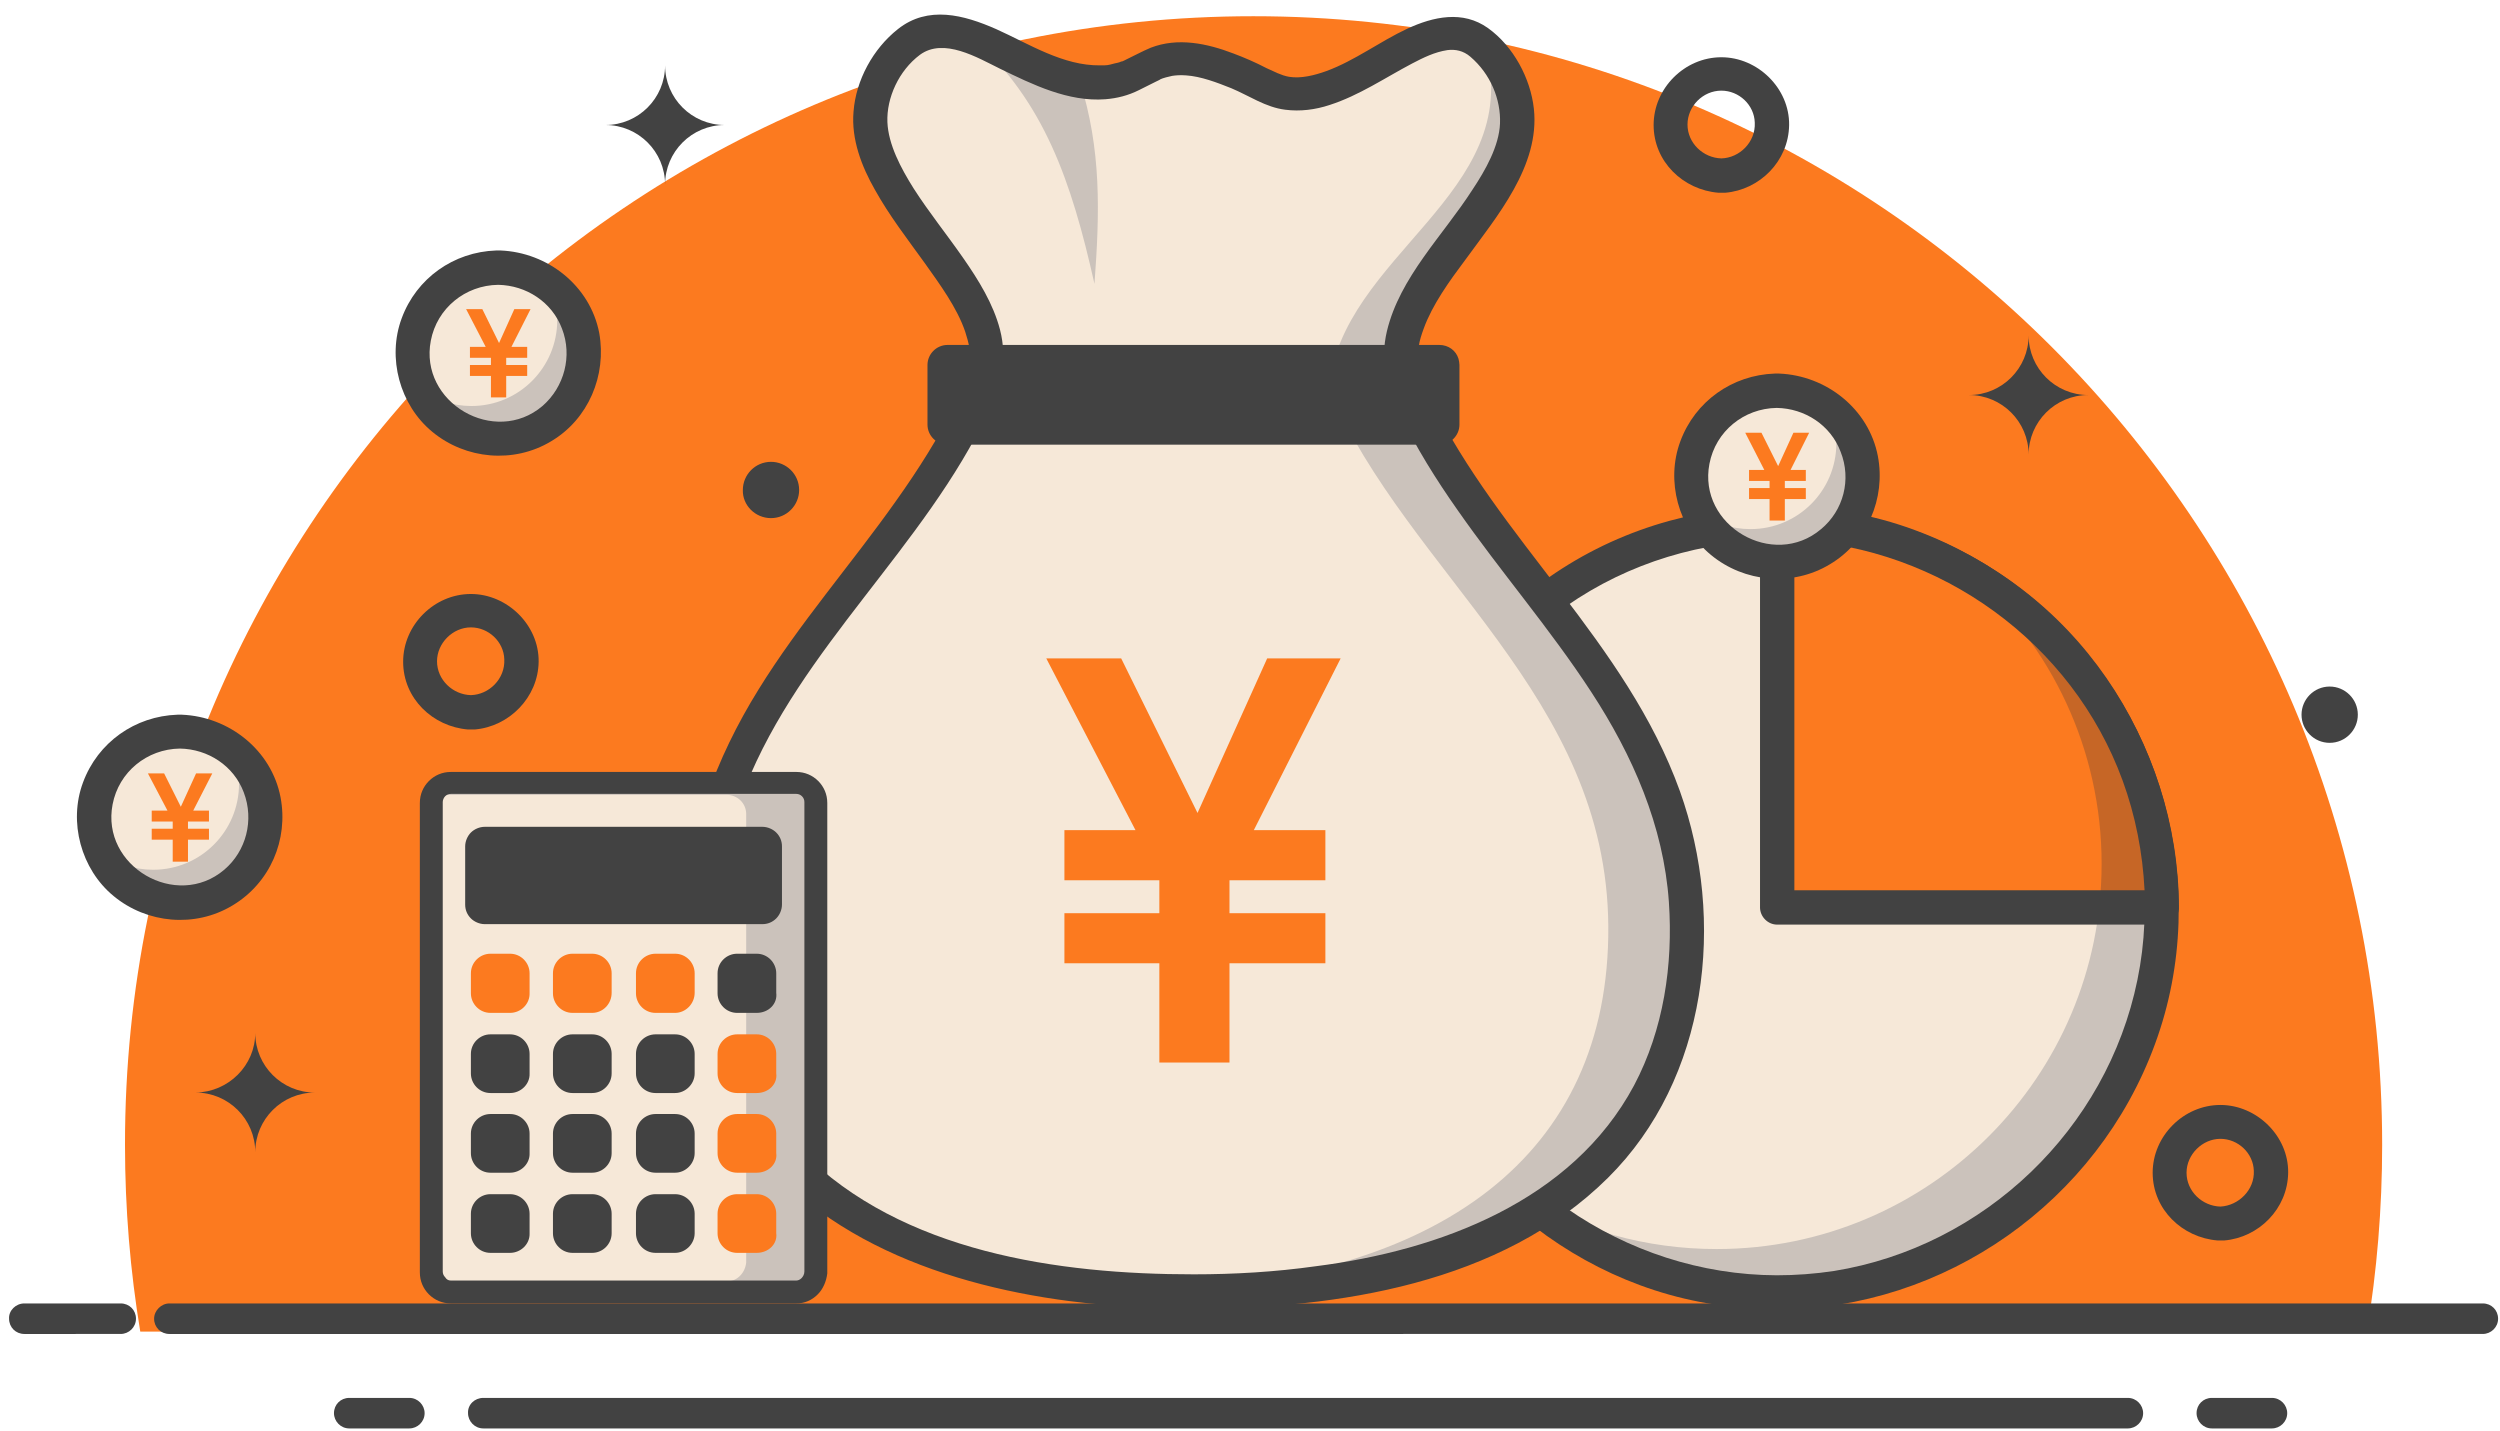 <?xml version="1.0" encoding="utf-8"?>
<!-- Generator: Adobe Illustrator 28.0.0, SVG Export Plug-In . SVG Version: 6.00 Build 0)  -->
<svg version="1.1" id="レイヤー_1" xmlns="http://www.w3.org/2000/svg" xmlns:xlink="http://www.w3.org/1999/xlink" x="0px"
	 y="0px" viewBox="0 0 524 300" style="enable-background:new 0 0 524 300;" xml:space="preserve">
<style type="text/css">
	.st0{fill-rule:evenodd;clip-rule:evenodd;fill:#FC7A1F;}
	.st1{fill-rule:evenodd;clip-rule:evenodd;fill:#424242;}
	.st2{fill-rule:evenodd;clip-rule:evenodd;fill:#CBC2BB;}
	.st3{fill-rule:evenodd;clip-rule:evenodd;fill:#F6E8D8;}
	.st4{fill:#424242;}
	.st5{fill-rule:evenodd;clip-rule:evenodd;fill:#C66626;}
</style>
<g>
	<path class="st0" d="M262.7,3.4c130.7,0,236.6,105.9,236.6,236.6c0,13.3-1.1,26.4-3.2,39.1H29.4c-2.1-12.7-3.2-25.8-3.2-39.1
		C26.1,109.3,132.1,3.4,262.7,3.4"/>
	<path class="st1" d="M35.5,273.2h484.9c1.8,0,3.2,1.4,3.2,3.2c0,1.8-1.5,3.2-3.2,3.2H35.5c-1.8,0-3.2-1.4-3.2-3.2
		C32.3,274.7,33.8,273.2,35.5,273.2"/>
	<path class="st1" d="M5.1,273.2h20.2c1.8,0,3.2,1.4,3.2,3.2c0,1.8-1.5,3.2-3.2,3.2H5.1c-1.8,0-3.2-1.4-3.2-3.2
		C1.8,274.7,3.3,273.2,5.1,273.2"/>
	<g>
		<path class="st2" d="M372.5,270.9c44.4,0,80.7-36.2,80.7-80.7c0-44.4-36.2-80.6-80.7-80.6c-44.4,0-80.6,36.2-80.6,80.6
			C291.8,234.7,328.1,270.9,372.5,270.9"/>
		<path class="st3" d="M372.5,109.6c14.8,0,28.7,4,40.6,11c16.8,14.8,27.4,36.4,27.4,60.5c0,44.5-36.1,80.7-80.7,80.7
			c-14.8,0-28.7-4-40.6-11c-16.8-14.8-27.4-36.4-27.4-60.5C291.8,145.7,327.9,109.6,372.5,109.6"/>
		<path class="st4" d="M426.2,125.4c-27.4-22.6-67-25.7-97.4-7.1c-30,18.4-45.7,54.2-38.8,88.7c6.8,33.8,35.2,61.2,69.3,66.4
			c4.4,0.7,8.8,1,13.2,1.1c35.2-0.1,67.1-22.6,79.2-55.7C463.8,185.9,453.2,147.7,426.2,125.4z M448,205.4
			c-6.4,31.3-32.1,55.9-63.6,61c-4,0.6-8,0.9-12,0.9c-31.8-0.1-61.3-20.4-72.3-50.4c-11.2-30.6-1.6-65.4,23.4-86.2
			c24.9-20.6,61.1-23.1,88.7-6.4C439.7,140.9,454.5,173.9,448,205.4z"/>
		<path class="st5" d="M372.5,109.6c44.5,0,80.7,36.1,80.7,80.7h-80.7V109.6z"/>
		<path class="st0" d="M372.5,109.6c14.8,0,28.7,4,40.6,11c16.8,14.8,27.4,36.4,27.4,60.5c0,3.1-0.2,6.1-0.5,9.1h-67.5V109.6z"/>
		<path class="st4" d="M401.6,111.2c-9.3-3.5-19.2-5.1-29.1-5.2c-1.2,0-2,0.4-2.6,1.1c-0.6,0.6-1,1.4-1,2.5c0,23.5,0,47,0,70.5
			c0,3.4,0,6.7,0,10.1c0,1.9,1.6,3.6,3.6,3.6c23.5,0,47,0,70.5,0c3.4,0,6.7,0,10.1,0c1.9,0,3.6-1.6,3.6-3.6
			C456.6,155.2,434.4,123.4,401.6,111.2z M382.6,186.6c-2.2,0-4.3,0-6.5,0c0-22.3,0-44.6,0-67c0-2.1,0-4.3,0-6.4
			c30.5,1.6,58.2,21.4,68.8,50.4c2.7,7.4,4.2,15.1,4.6,23C427.2,186.6,404.9,186.6,382.6,186.6z"/>
	</g>
	<g>
		<path class="st3" d="M250.2,270.7c-64.5,0-103.7-26.3-103.3-76.5c0.3-48.4,41.7-73.6,58.6-112.7c10.1-23.4-40.6-46-16.5-71.3
			c10.5-11,24.1,6.1,40.3,7.1c13,0.8,10.9-12.2,36,0.9c16,8.4,34.4-20.3,46.1-8c24.2,25.3-26.6,47.9-16.5,71.3
			c16.9,39.2,58.2,64.3,58.6,112.7C353.9,244.4,314.7,270.7,250.2,270.7"/>
		<path class="st2" d="M204.2,8.1c10.8,5.2,14.6,7.2,22.1,8.8c4.6,14.5,4.2,27.7,3.1,42.6C224.5,37.6,218.8,21.5,204.2,8.1"/>
		<path class="st2" d="M250.2,270.7c-2.8,0-5.5-0.1-8.2-0.2c59.6-2.2,95.4-28.3,95.1-76.3c-0.3-48.4-41.7-73.6-58.6-112.7
			c2.6-28.1,41.1-40.8,32.9-71.3c24.2,25.3-26.6,47.9-16.5,71.3c16.9,39.2,58.2,64.3,58.6,112.7
			C353.9,244.4,314.7,270.7,250.2,270.7"/>
		<path class="st1" d="M305.9,76.5c0-0.4-0.1-0.9-0.2-1.3c-0.5-1.7-2.1-2.9-4-2.9h0H198.6h0c-2.3,0-4.2,1.9-4.2,4.2v12.5
			c0,2.3,1.9,4.2,4.2,4.2h103.1c2.3,0,4.2-1.9,4.2-4.2v-7.4c0,0,0,0,0,0V76.5z"/>
		<g>
			<path class="st4" d="M250.2,267.1c-28.3,0-61.1-4.6-82.1-25.7c-19.7-19.9-21.8-51.3-11.9-76.4c11.7-29.4,37.6-50.3,51-78.8
				c2.6-5.6,4-10.9,2.4-17.1c-1.4-5.4-4.5-10.4-7.7-15c-3.4-4.9-7.2-9.6-10.4-14.6c-2.7-4.3-5.3-9.2-5.5-13.9
				c-0.2-5.1,2.4-10.8,6.8-14.1c5-3.7,12.1,0.6,16.8,2.9c6.8,3.3,14.3,7,22.1,6.4c2.5-0.2,4.8-0.8,7-1.9c0.8-0.4,1.6-0.8,2.4-1.2
				c0.4-0.2,0.8-0.4,1.2-0.6c0.2-0.1,1.5-0.7,0.7-0.4c0.9-0.4,1.8-0.6,2.7-0.8c0.7-0.1,1.6-0.2,2.9-0.1c3.1,0.2,6.5,1.5,9.5,2.7
				c3.8,1.6,7.2,4,11.3,4.5c3.1,0.4,6.3,0,9.3-1c6.2-2,11.6-5.7,17.3-8.7c2.3-1.2,4.7-2.4,7.4-2.8c1.6-0.2,3.3,0.1,4.8,1.4
				c4.2,3.6,6.4,8.9,6.2,14c-0.2,4.7-3,9.7-5.8,13.9c-6.1,9.5-15.2,18.3-17.9,29.6c-1.5,6.3,0,11.6,2.7,17.3
				c3.4,7.1,7.6,13.8,12.1,20.2c9,12.9,19.4,24.9,28,38.1c8.7,13.3,15.2,28.1,16.3,44.1c0.9,13.1-1.1,26.7-7.3,38.4
				c-13,24.3-40.8,34.6-66.7,37.9C267.3,266.6,258.7,267.1,250.2,267.1c-4.6,0-4.6,7.2,0,7.2c30.1,0,64.4-5.2,86.8-27.4
				c21-20.8,24.8-54,15.1-81.1c-11.2-31.1-37.9-52.7-52.2-82c-1.2-2.5-2.6-5.5-2.7-7.8c-0.1-2.7,0.2-4.4,1.2-7.1
				c1.8-5,5.4-10,8.7-14.4c6.6-9.1,15.7-19.7,14.4-31.7c-0.7-6.4-4.3-13.1-9.6-16.9C306.6,2.1,300.4,3.5,295,6
				c-5.8,2.7-11,6.7-17,8.9c-2.5,0.9-5.3,1.6-7.8,1.2c-1.7-0.3-3.1-1.1-4.7-1.8c-2.3-1.2-4.6-2.2-7-3.1c-5.5-2.1-11.6-3.4-17.3-1.2
				c-1.9,0.8-3.7,1.8-5.6,2.7c-0.2,0.1-0.4,0.2-0.5,0.2c0.7-0.3,0.1,0-0.1,0c-0.4,0.2-0.9,0.3-1.4,0.4c-1.5,0.4-1.5,0.4-3,0.4
				c-7.8,0.1-14.9-4.5-21.8-7.6c-6.8-3-14.3-5-20.6,0c-5.2,4.1-8.8,10.7-9.3,17.3c-0.5,5.8,1.7,11.5,4.5,16.4
				c3,5.4,6.8,10.3,10.4,15.3c3.2,4.5,6.8,9.4,8.5,14.4c0.8,2.5,1.2,4.2,1,6.9c0,0.6-0.3,2-0.7,3c-0.6,1.7-1.4,3.3-2.2,5
				c-3.6,7.2-7.9,14-12.6,20.6c-9.4,13.3-20.2,25.6-28.8,39.5c-9,14.5-15,30.5-15.5,47.6c-0.4,13.8,2.2,27.9,8.9,40.1
				c14.3,25.9,43.9,36.9,71.7,40.5c8.7,1.1,17.5,1.6,26.3,1.6C254.8,274.3,254.8,267.1,250.2,267.1L250.2,267.1z"/>
		</g>
		<polygon class="st0" points="265.6,138 251,170.4 235,138 219.3,138 238,174 225.1,174 223.1,174 223.1,176 223.1,182.5 
			223.1,184.5 225.1,184.5 243,184.5 243,191.4 223.1,191.4 223.1,193.5 223.1,199.9 223.1,201.9 225.1,201.9 225.1,201.9 
			243,201.9 243,204.6 243,220.7 243,222.7 245,222.7 255.7,222.7 257.7,222.7 257.7,220.7 257.7,204.6 257.7,201.9 275.8,201.9 
			277.8,201.9 277.8,199.9 277.8,193.5 277.8,191.4 257.7,191.4 257.7,184.5 275.8,184.5 275.8,184.5 277.8,184.5 277.8,182.5 
			277.8,176 277.8,174 262.8,174 281,138 		"/>
	</g>
	<g>
		<path class="st3" d="M104.4,56.1c9.9,0,18,8,18,18c0,9.9-8,18-18,18c-9.9,0-18-8-18-18C86.5,64.2,94.5,56.1,104.4,56.1"/>
		<path class="st2" d="M115.2,59.7c1,2.3,1.6,4.8,1.6,7.4c0,9.9-8,18-18,18c-4,0-7.8-1.3-10.8-3.6c2.8,6.2,9.1,10.5,16.4,10.5
			c9.9,0,18-8,18-18C122.4,68.2,119.6,63,115.2,59.7z"/>
		<path class="st4" d="M125.6,69.8c-1.9-9.9-10.8-16.9-20.7-17.3c-0.1,0-0.3,0-0.5,0c-0.2,0-0.3,0-0.4,0
			c-8.9,0.3-16.7,5.8-19.8,14.2c-3.1,8.3-0.4,18.2,6.4,23.8c7,5.8,17.1,6.7,24.9,2C123.3,87.9,127.2,78.7,125.6,69.8z M113.7,85.1
			c-10,8.5-25.9-0.7-23.4-13.7c1.3-6.8,7.2-11.6,14.1-11.7c5.9,0.1,11.3,3.6,13.4,9.2C120,74.6,118.3,81.1,113.7,85.1z"/>
		<polygon class="st0" points="107.8,64.8 104.6,71.9 101.1,64.8 97.7,64.8 101.8,72.7 99,72.7 98.5,72.7 98.5,73.1 98.5,74.5 
			98.5,75 99,75 102.9,75 102.9,76.5 98.5,76.5 98.5,76.9 98.5,78.3 98.5,78.8 99,78.8 99,78.8 102.9,78.8 102.9,79.4 102.9,82.9 
			102.9,83.3 103.3,83.3 105.7,83.3 106.1,83.3 106.1,82.9 106.1,79.4 106.1,78.8 110,78.8 110.5,78.8 110.5,78.3 110.5,76.9 
			110.5,76.5 106.1,76.5 106.1,75 110,75 110,75 110.5,75 110.5,74.5 110.5,73.1 110.5,72.7 107.2,72.7 111.2,64.8 		"/>
	</g>
	<g>
		<path class="st3" d="M37.7,153.4c9.9,0,18,8,18,18c0,9.9-8,18-18,18c-9.9,0-18-8-18-18C19.8,161.4,27.8,153.4,37.7,153.4"/>
		<path class="st2" d="M48.5,156.9c1,2.3,1.6,4.8,1.6,7.4c0,9.9-8,18-18,18c-4,0-7.8-1.3-10.8-3.6c2.8,6.2,9.1,10.5,16.4,10.5
			c9.9,0,18-8,18-18C55.7,165.4,52.9,160.2,48.5,156.9z"/>
		<path class="st4" d="M58.8,167.1c-1.9-9.9-10.8-16.9-20.7-17.3c-0.1,0-0.3,0-0.5,0c-0.2,0-0.3,0-0.4,0
			c-8.9,0.3-16.7,5.8-19.8,14.2c-3.1,8.3-0.4,18.2,6.4,23.8c7,5.8,17.1,6.7,24.9,2C56.6,185.1,60.5,176,58.8,167.1z M47,182.3
			c-10,8.5-25.9-0.7-23.4-13.7c1.3-6.8,7.2-11.6,14.1-11.7c5.9,0.1,11.3,3.6,13.4,9.2C53.3,171.9,51.6,178.4,47,182.3z"/>
		<polygon class="st0" points="41.1,162.1 37.9,169.1 34.4,162.1 31,162.1 35.1,169.9 32.3,169.9 31.8,169.9 31.8,170.4 31.8,171.8 
			31.8,172.2 32.3,172.2 36.2,172.2 36.2,173.7 31.8,173.7 31.8,174.2 31.8,175.6 31.8,176 32.3,176 32.3,176 36.2,176 36.2,176.6 
			36.2,180.1 36.2,180.6 36.6,180.6 39,180.6 39.4,180.6 39.4,180.1 39.4,176.6 39.4,176 43.3,176 43.8,176 43.8,175.6 43.8,174.2 
			43.8,173.7 39.4,173.7 39.4,172.2 43.3,172.2 43.3,172.2 43.8,172.2 43.8,171.8 43.8,170.4 43.8,169.9 40.5,169.9 44.5,162.1 		
			"/>
	</g>
	<g>
		<path class="st3" d="M372.5,81.9c9.9,0,18,8,18,18c0,9.9-8,18-18,18c-9.9,0-18-8-18-18C354.5,90,362.6,81.9,372.5,81.9"/>
		<path class="st2" d="M383.3,85.5c1,2.3,1.6,4.8,1.6,7.4c0,9.9-8,18-18,18c-4,0-7.8-1.3-10.8-3.6c2.8,6.2,9.1,10.5,16.4,10.5
			c9.9,0,18-8,18-18C390.4,94,387.6,88.8,383.3,85.5z"/>
		<path class="st4" d="M393.6,95.6c-1.9-9.9-10.8-16.9-20.7-17.3c-0.1,0-0.3,0-0.5,0c-0.2,0-0.3,0-0.4,0
			c-8.9,0.3-16.7,5.8-19.8,14.2c-3.1,8.3-0.4,18.2,6.4,23.8c7,5.8,17.1,6.7,24.9,2C391.3,113.7,395.3,104.5,393.6,95.6z
			 M381.7,110.9c-10,8.5-25.9-0.7-23.4-13.7c1.3-6.8,7.2-11.6,14.1-11.7c5.9,0.1,11.3,3.6,13.4,9.2
			C388.1,100.5,386.4,107,381.7,110.9z"/>
		<polygon class="st0" points="375.9,90.7 372.7,97.7 369.2,90.7 365.8,90.7 369.8,98.5 367,98.5 366.6,98.5 366.6,99 366.6,100.4 
			366.6,100.8 367,100.8 370.9,100.8 370.9,102.3 366.6,102.3 366.6,102.8 366.6,104.2 366.6,104.6 367,104.6 367,104.6 
			370.9,104.6 370.9,105.2 370.9,108.7 370.9,109.1 371.4,109.1 373.7,109.1 374.1,109.1 374.1,108.7 374.1,105.2 374.1,104.6 
			378.1,104.6 378.5,104.6 378.5,104.2 378.5,102.8 378.5,102.3 374.1,102.3 374.1,100.8 378.1,100.8 378.1,100.8 378.5,100.8 
			378.5,100.4 378.5,99 378.5,98.5 375.3,98.5 379.2,90.7 		"/>
	</g>
	<path class="st4" d="M375,26.2c0.1-7.7-6.6-14.2-14.2-14.2c-7.7,0-14.2,6.5-14.2,14.2c0,7.7,6.2,13.6,13.6,14.2c0.2,0,0.4,0,0.7,0
		c0.2,0,0.5,0,0.7,0C368.8,39.8,374.9,33.8,375,26.2z M360.8,33.2c-3.8-0.1-7.1-3.2-7.1-7.1c0-3.8,3.2-7.1,7.1-7.1
		c3.7,0,6.9,3,7,6.7C368,29.8,364.6,33.1,360.8,33.2z"/>
	<path class="st4" d="M112.9,138.7c0.1-7.7-6.6-14.2-14.2-14.2c-7.7,0-14.2,6.5-14.2,14.2c0,7.7,6.2,13.6,13.6,14.2
		c0.2,0,0.4,0,0.7,0c0.2,0,0.5,0,0.7,0C106.7,152.3,112.8,146.2,112.9,138.7z M98.7,145.7c-3.8-0.1-7.1-3.2-7.1-7.1
		c0-3.8,3.3-7.1,7.1-7.1c3.7,0,6.9,3,7,6.7C105.9,142.3,102.5,145.6,98.7,145.7z"/>
	<path class="st4" d="M479.6,245.8c0.1-7.7-6.6-14.2-14.2-14.2c-7.7,0-14.2,6.5-14.2,14.2c0,7.7,6.2,13.6,13.6,14.2
		c0.2,0,0.4,0,0.7,0c0.2,0,0.5,0,0.7,0C473.4,259.4,479.5,253.4,479.6,245.8z M465.4,252.9c-3.8-0.1-7.1-3.2-7.1-7.1
		c0-3.8,3.3-7.1,7.1-7.1c3.7,0,6.9,3,7,6.7C472.6,249.4,469.2,252.7,465.4,252.9z"/>
	<path class="st1" d="M425.2,70.3L425.2,70.3c0,6.9,5.6,12.5,12.5,12.5c-6.9,0-12.5,5.6-12.5,12.5c0-6.9-5.6-12.5-12.5-12.5
		C419.6,82.8,425.2,77.2,425.2,70.3"/>
	<path class="st1" d="M139.4,13.7L139.4,13.7c0,6.9,5.6,12.5,12.5,12.5c-6.9,0-12.5,5.6-12.5,12.5c0-6.9-5.6-12.5-12.5-12.5
		C133.8,26.2,139.4,20.6,139.4,13.7"/>
	<g>
		<path class="st2" d="M166.9,270.8H94.5c-2.3,0-4.1-1.9-4.1-4.1v-98.4c0-2.3,1.9-4.1,4.1-4.1h72.4c2.3,0,4.1,1.9,4.1,4.1v98.4
			C170.8,269,169.2,270.8,166.9,270.8"/>
		<path class="st3" d="M90.8,268.4c-0.2-0.5-0.4-1.1-0.4-1.7v-98.4c0-0.6,0.1-1.2,0.4-1.7h61.5c2.3,0,4.1,1.8,4.1,4v94
			c-0.2,2.2-1.9,4-4.1,4H90.8z"/>
		<path class="st1" d="M166.9,273.2H94.5c-1.8,0-3.4-0.7-4.6-1.9v0c-1.2-1.2-1.9-2.8-1.9-4.6v-98.4c0-1.8,0.7-3.4,1.9-4.6
			c1.2-1.2,2.8-1.9,4.6-1.9h72.4c1.8,0,3.4,0.7,4.6,1.9c1.2,1.2,1.9,2.8,1.9,4.6v98.4l0,0.2c-0.2,1.7-0.9,3.3-2,4.4
			C170.2,272.5,168.7,273.2,166.9,273.2 M94.5,268.4h72.4c0.4,0,0.8-0.2,1.1-0.5c0.3-0.3,0.6-0.8,0.6-1.4v-98.4
			c0-0.5-0.2-0.9-0.5-1.2c-0.3-0.3-0.7-0.5-1.2-0.5H94.5c-0.5,0-0.9,0.2-1.2,0.5c-0.3,0.3-0.5,0.8-0.5,1.2v98.4
			c0,0.5,0.2,0.9,0.5,1.2l0,0C93.6,268.2,94,268.4,94.5,268.4"/>
		<path class="st0" d="M106.9,212.3h-4.1c-2.3,0-4.1-1.9-4.1-4.1V204c0-2.3,1.9-4.1,4.1-4.1h4.1c2.3,0,4.1,1.9,4.1,4.1v4.1
			C111.1,210.4,109.2,212.3,106.9,212.3"/>
		<path class="st0" d="M124.1,212.3H120c-2.3,0-4.1-1.9-4.1-4.1V204c0-2.3,1.9-4.1,4.1-4.1h4.1c2.3,0,4.1,1.9,4.1,4.1v4.1
			C128.2,210.4,126.4,212.3,124.1,212.3"/>
		<path class="st0" d="M141.5,212.3h-4.1c-2.3,0-4.1-1.9-4.1-4.1V204c0-2.3,1.9-4.1,4.1-4.1h4.1c2.3,0,4.1,1.9,4.1,4.1v4.1
			C145.6,210.4,143.7,212.3,141.5,212.3"/>
		<path class="st1" d="M158.6,212.3h-4.1c-2.3,0-4.1-1.9-4.1-4.1V204c0-2.3,1.9-4.1,4.1-4.1h4.1c2.3,0,4.1,1.9,4.1,4.1v4.1
			C163,210.4,161.1,212.3,158.6,212.3"/>
		<path class="st1" d="M106.9,229.1h-4.1c-2.3,0-4.1-1.9-4.1-4.1v-4.1c0-2.3,1.9-4.1,4.1-4.1h4.1c2.3,0,4.1,1.9,4.1,4.1v4.1
			C111.1,227.2,109.2,229.1,106.9,229.1"/>
		<path class="st1" d="M124.1,229.1H120c-2.3,0-4.1-1.9-4.1-4.1v-4.1c0-2.3,1.9-4.1,4.1-4.1h4.1c2.3,0,4.1,1.9,4.1,4.1v4.1
			C128.2,227.2,126.4,229.1,124.1,229.1"/>
		<path class="st1" d="M141.5,229.1h-4.1c-2.3,0-4.1-1.9-4.1-4.1v-4.1c0-2.3,1.9-4.1,4.1-4.1h4.1c2.3,0,4.1,1.9,4.1,4.1v4.1
			C145.6,227.2,143.7,229.1,141.5,229.1"/>
		<path class="st0" d="M158.6,229.1h-4.1c-2.3,0-4.1-1.9-4.1-4.1v-4.1c0-2.3,1.9-4.1,4.1-4.1h4.1c2.3,0,4.1,1.9,4.1,4.1v4.1
			C163,227.2,161.1,229.1,158.6,229.1"/>
		<path class="st1" d="M106.9,245.8h-4.1c-2.3,0-4.1-1.9-4.1-4.1v-4.1c0-2.3,1.9-4.1,4.1-4.1h4.1c2.3,0,4.1,1.9,4.1,4.1v4.1
			C111.1,243.9,109.2,245.8,106.9,245.8"/>
		<path class="st1" d="M124.1,245.8H120c-2.3,0-4.1-1.9-4.1-4.1v-4.1c0-2.3,1.9-4.1,4.1-4.1h4.1c2.3,0,4.1,1.9,4.1,4.1v4.1
			C128.2,243.9,126.4,245.8,124.1,245.8"/>
		<path class="st1" d="M141.5,245.8h-4.1c-2.3,0-4.1-1.9-4.1-4.1v-4.1c0-2.3,1.9-4.1,4.1-4.1h4.1c2.3,0,4.1,1.9,4.1,4.1v4.1
			C145.6,243.9,143.7,245.8,141.5,245.8"/>
		<path class="st0" d="M158.6,245.8h-4.1c-2.3,0-4.1-1.9-4.1-4.1v-4.1c0-2.3,1.9-4.1,4.1-4.1h4.1c2.3,0,4.1,1.9,4.1,4.1v4.1
			C163,243.9,161.1,245.8,158.6,245.8"/>
		<path class="st1" d="M106.9,262.6h-4.1c-2.3,0-4.1-1.9-4.1-4.1v-4.1c0-2.3,1.9-4.1,4.1-4.1h4.1c2.3,0,4.1,1.9,4.1,4.1v4.1
			C111.1,260.7,109.2,262.6,106.9,262.6"/>
		<path class="st1" d="M124.1,262.6H120c-2.3,0-4.1-1.9-4.1-4.1v-4.1c0-2.3,1.9-4.1,4.1-4.1h4.1c2.3,0,4.1,1.9,4.1,4.1v4.1
			C128.2,260.7,126.4,262.6,124.1,262.6"/>
		<path class="st1" d="M141.5,262.6h-4.1c-2.3,0-4.1-1.9-4.1-4.1v-4.1c0-2.3,1.9-4.1,4.1-4.1h4.1c2.3,0,4.1,1.9,4.1,4.1v4.1
			C145.6,260.7,143.7,262.6,141.5,262.6"/>
		<path class="st0" d="M158.6,262.6h-4.1c-2.3,0-4.1-1.9-4.1-4.1v-4.1c0-2.3,1.9-4.1,4.1-4.1h4.1c2.3,0,4.1,1.9,4.1,4.1v4.1
			C163,260.7,161.1,262.6,158.6,262.6"/>
		<path class="st1" d="M101.6,174.5h58.2c1.6,0,3,1.3,3,3v12.2c0,1.6-1.3,3-3,3h-58.2c-1.6,0-3-1.3-3-3v-12.2
			C98.7,175.9,100,174.5,101.6,174.5"/>
		<path class="st1" d="M101.6,173.3h58.2c1.1,0,2.2,0.5,2.9,1.2c0.8,0.8,1.2,1.8,1.2,2.9v12.2c0,1.1-0.5,2.2-1.2,2.9
			c-0.8,0.8-1.8,1.2-2.9,1.2h-58.2c-1.1,0-2.2-0.5-2.9-1.2c-0.8-0.8-1.2-1.8-1.2-2.9v-12.2c0-1.1,0.5-2.2,1.2-2.9
			C99.4,173.8,100.5,173.3,101.6,173.3 M159.8,175.7h-58.2c-0.5,0-0.9,0.2-1.2,0.5c-0.3,0.3-0.5,0.8-0.5,1.2v12.2
			c0,0.5,0.2,0.9,0.5,1.2c0.3,0.3,0.8,0.5,1.2,0.5h58.2c0.5,0,0.9-0.2,1.2-0.5c0.3-0.3,0.5-0.8,0.5-1.2v-12.2c0-0.5-0.2-0.9-0.5-1.2
			C160.7,175.9,160.3,175.7,159.8,175.7"/>
	</g>
	<path class="st1" d="M53.5,216.5L53.5,216.5c0,6.9,5.6,12.5,12.5,12.5c-6.9,0-12.5,5.6-12.5,12.5c0-6.9-5.6-12.5-12.5-12.5
		C47.9,228.9,53.5,223.3,53.5,216.5"/>
	<path class="st1" d="M488.3,155.7c3.3,0,5.9-2.7,5.9-5.9c0-3.3-2.7-5.9-5.9-5.9c-3.3,0-5.9,2.7-5.9,5.9
		C482.4,153,485,155.7,488.3,155.7"/>
	<path class="st1" d="M161.6,108.6c3.3,0,5.9-2.7,5.9-5.9c0-3.3-2.7-5.9-5.9-5.9c-3.3,0-5.9,2.7-5.9,5.9
		C155.6,105.9,158.3,108.6,161.6,108.6"/>
	<path class="st1" d="M101.3,293H446c1.8,0,3.2,1.5,3.2,3.2c0,1.8-1.5,3.2-3.2,3.2H101.3c-1.8,0-3.2-1.5-3.2-3.2
		C98,294.4,99.5,293,101.3,293"/>
	<path class="st1" d="M73.2,293h12.6c1.8,0,3.2,1.5,3.2,3.2c0,1.8-1.5,3.2-3.2,3.2H73.2c-1.8,0-3.2-1.5-3.2-3.2
		C70,294.4,71.4,293,73.2,293"/>
	<path class="st1" d="M463.6,293h12.6c1.8,0,3.2,1.5,3.2,3.2c0,1.8-1.5,3.2-3.2,3.2h-12.6c-1.8,0-3.2-1.5-3.2-3.2
		C460.4,294.4,461.8,293,463.6,293"/>
</g>
</svg>
